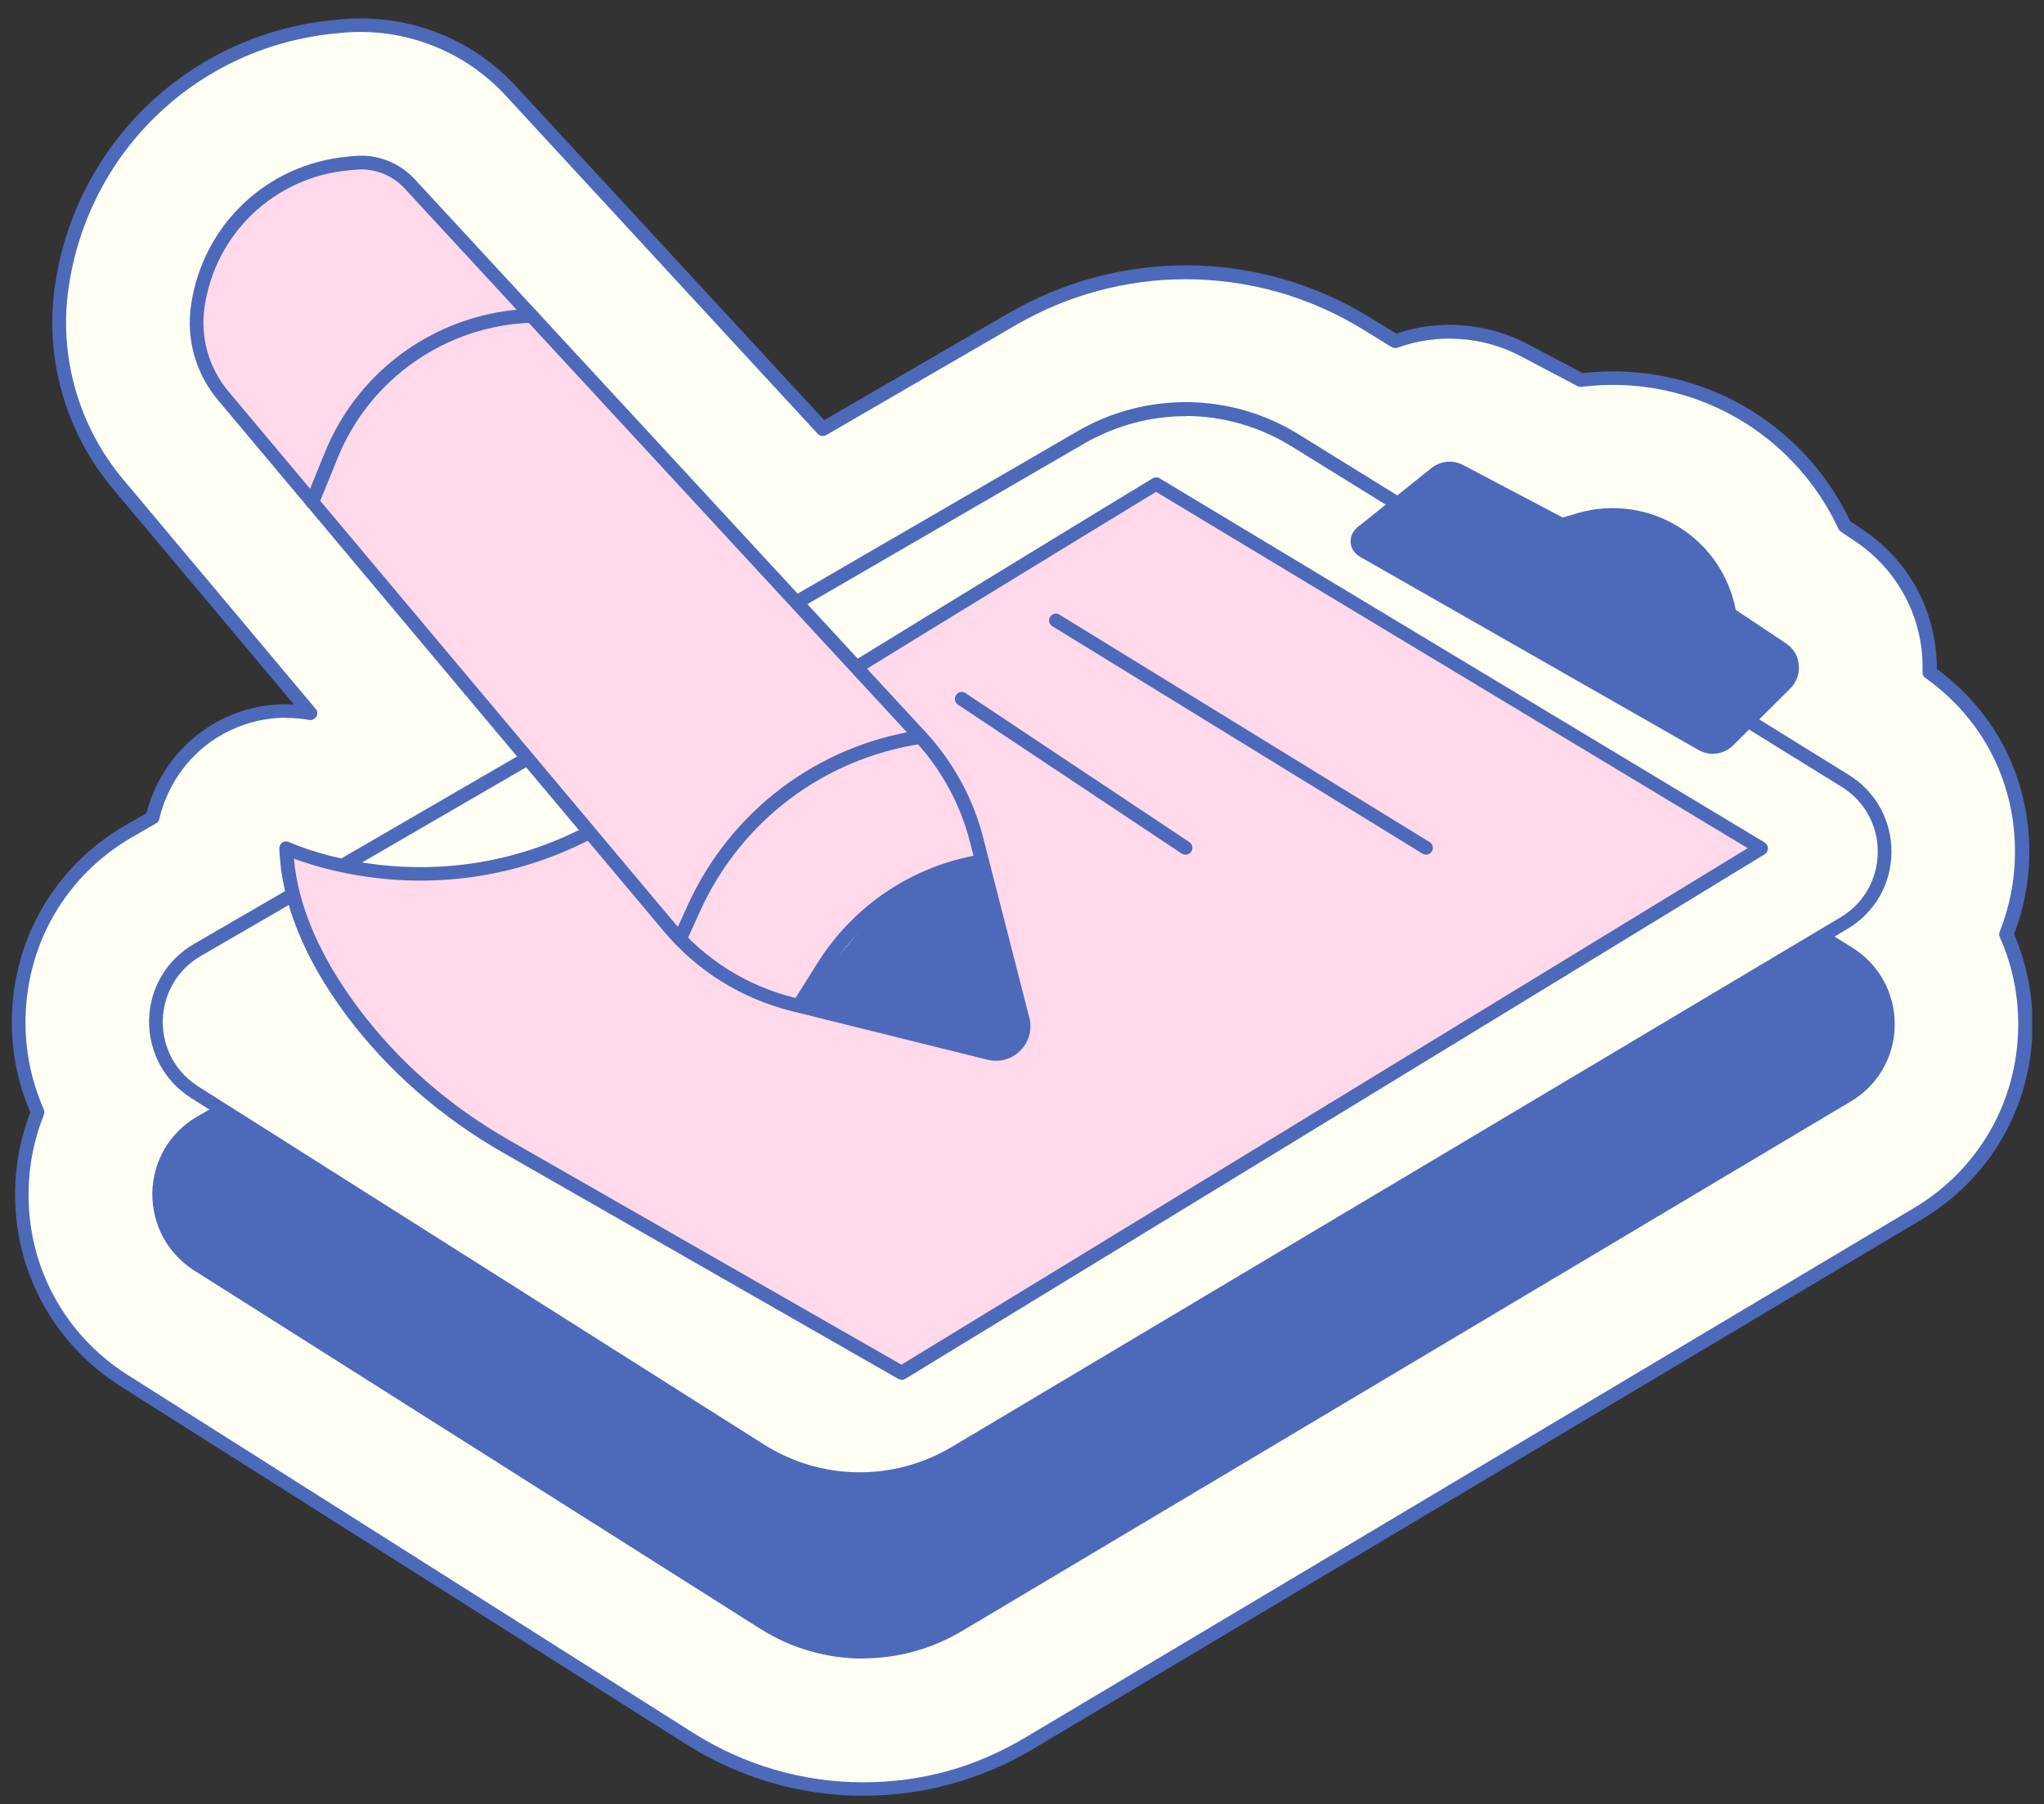 <svg xmlns="http://www.w3.org/2000/svg" width="94" height="83" viewBox="0 0 94 83" fill="none">
  <rect x="0" y="0" width="94" height="83" fill="#333333" stroke="none"/>
  <g clip-path="url(#clip0_362_276)">
    <path
      d="M92.265 42.965C92.725 41.805 92.975 40.555 92.985 39.265C93.015 35.915 91.435 32.845 88.735 30.925C88.735 30.695 88.735 30.475 88.725 30.245C88.575 27.945 87.385 25.895 85.475 24.615L84.835 24.185C83.885 22.155 82.375 20.415 80.455 19.195C78.575 18.005 76.405 17.375 74.175 17.375C73.685 17.375 73.195 17.405 72.705 17.465L70.085 16.085C69.035 15.535 67.855 15.235 66.665 15.235C65.805 15.235 64.955 15.385 64.155 15.675L62.875 14.885C60.355 13.325 57.465 12.505 54.515 12.505C51.725 12.505 48.965 13.245 46.545 14.655L37.835 19.715L23.465 4.165C21.695 2.255 19.195 1.155 16.585 1.155C16.305 1.155 16.025 1.165 15.745 1.195L15.435 1.225C8.955 1.825 3.775 6.745 2.845 13.185C2.375 16.435 3.315 19.745 5.435 22.265L14.275 32.805C13.905 32.735 13.535 32.705 13.165 32.705C11.935 32.705 10.745 33.055 9.715 33.725C9.715 33.725 9.695 33.735 9.685 33.745C8.325 34.645 7.365 36.045 7.005 37.605L5.895 38.245C2.805 40.035 0.915 43.245 0.845 46.815C0.815 48.345 1.125 49.815 1.715 51.155C1.265 52.275 1.015 53.485 0.995 54.745C0.925 58.315 2.685 61.595 5.705 63.505L31.705 79.965C34.105 81.485 36.855 82.285 39.675 82.285C42.495 82.285 44.995 81.555 47.305 80.175L88.175 55.815C91.245 53.985 93.095 50.765 93.125 47.195C93.135 45.705 92.835 44.265 92.255 42.965H92.265Z"
      fill="#FFFFF4" />
    <path
      d="M39.695 82.605C36.815 82.605 34.005 81.785 31.555 80.235L5.555 63.775C2.445 61.805 0.625 58.425 0.695 54.745C0.715 53.505 0.955 52.305 1.395 51.165C0.805 49.795 0.515 48.335 0.545 46.815C0.615 43.135 2.565 39.825 5.745 37.975L6.735 37.405C7.145 35.805 8.145 34.385 9.515 33.485L9.545 33.465C10.725 32.695 12.105 32.325 13.515 32.405L5.185 22.475C3.015 19.885 2.045 16.495 2.525 13.145C3.485 6.555 8.775 1.525 15.415 0.915L15.735 0.885C18.755 0.615 21.695 1.765 23.715 3.955L37.905 19.325L46.405 14.395C48.875 12.965 51.685 12.205 54.535 12.205C57.545 12.205 60.495 13.045 63.055 14.635L64.215 15.345C66.175 14.675 68.405 14.845 70.255 15.825L72.785 17.165C75.525 16.845 78.315 17.475 80.635 18.945C82.565 20.165 84.105 21.905 85.095 23.985L85.665 24.365C87.665 25.695 88.895 27.835 89.055 30.235C89.065 30.415 89.075 30.595 89.075 30.775C91.805 32.775 93.355 35.865 93.325 39.275C93.315 40.555 93.075 41.795 92.625 42.965C93.195 44.305 93.485 45.725 93.475 47.205C93.445 50.885 91.535 54.215 88.375 56.095L47.505 80.455C45.145 81.865 42.445 82.605 39.715 82.605H39.695ZM13.165 33.015C11.995 33.015 10.865 33.355 9.895 33.985L9.865 34.005C8.595 34.835 7.675 36.175 7.325 37.675C7.305 37.765 7.255 37.835 7.175 37.875L6.065 38.515C3.065 40.255 1.245 43.355 1.175 46.825C1.145 48.295 1.435 49.715 2.015 51.035C2.045 51.115 2.055 51.205 2.015 51.285C1.575 52.385 1.335 53.555 1.315 54.765C1.245 58.225 2.955 61.405 5.885 63.255L31.885 79.715C34.225 81.195 36.925 81.985 39.685 81.985C42.445 81.985 44.885 81.275 47.155 79.925L88.025 55.565C90.995 53.795 92.785 50.665 92.815 47.205C92.825 45.775 92.545 44.395 91.965 43.105C91.935 43.025 91.925 42.935 91.965 42.855C92.415 41.715 92.655 40.515 92.665 39.265C92.695 36.005 91.195 33.065 88.545 31.185C88.455 31.125 88.405 31.025 88.415 30.915C88.415 30.705 88.415 30.485 88.405 30.265C88.265 28.065 87.125 26.105 85.295 24.885L84.655 24.455C84.655 24.455 84.565 24.375 84.545 24.325C83.615 22.325 82.135 20.645 80.285 19.475C78.455 18.315 76.345 17.705 74.175 17.705C73.705 17.705 73.225 17.735 72.745 17.795C72.685 17.795 72.615 17.795 72.555 17.765L69.935 16.385C68.205 15.465 66.095 15.325 64.265 15.995C64.175 16.025 64.075 16.015 63.995 15.965L62.715 15.175C60.245 13.645 57.415 12.845 54.525 12.845C51.785 12.845 49.085 13.575 46.715 14.955L37.995 20.015C37.865 20.085 37.705 20.065 37.605 19.955L23.235 4.375C21.345 2.335 18.595 1.255 15.775 1.505L15.465 1.535C9.125 2.125 4.065 6.935 3.155 13.235C2.695 16.395 3.615 19.615 5.675 22.065L14.515 32.605C14.605 32.705 14.615 32.855 14.545 32.965C14.475 33.075 14.345 33.145 14.215 33.115C13.865 33.055 13.515 33.025 13.165 33.025V33.015Z"
      fill="#4D69BA" />
    <path d="M49.865 28.055L9.225 51.635C6.745 53.075 6.675 56.635 9.095 58.175L35.095 74.635C37.835 76.365 41.305 76.415 44.085 74.755L84.955 50.395C87.415 48.925 87.445 45.365 85.005 43.855L59.695 28.185C56.695 26.325 52.915 26.275 49.855 28.045L49.865 28.055Z" fill="#4D69BA" />
    <path
      d="M39.695 76.295C38.045 76.295 36.395 75.835 34.935 74.905L8.935 58.445C7.705 57.665 6.985 56.325 7.005 54.865C7.035 53.405 7.805 52.095 9.065 51.365L49.705 27.775C52.865 25.945 56.765 25.995 59.865 27.915L85.175 43.585C86.415 44.355 87.145 45.685 87.135 47.145C87.125 48.605 86.365 49.925 85.115 50.665L44.245 75.025C42.835 75.865 41.255 76.285 39.685 76.285L39.695 76.295ZM54.675 27.075C53.075 27.075 51.475 27.495 50.035 28.325L9.385 51.915C8.315 52.535 7.665 53.645 7.635 54.885C7.615 56.125 8.225 57.255 9.265 57.915L35.265 74.375C37.915 76.055 41.235 76.095 43.925 74.495L84.795 50.135C85.855 49.505 86.495 48.385 86.505 47.145C86.515 45.905 85.895 44.785 84.845 44.135L59.535 28.465C58.045 27.545 56.355 27.075 54.665 27.075H54.675Z"
      fill="#4D69BA" />
    <path d="M49.715 20.125L9.075 43.705C6.595 45.145 6.525 48.705 8.945 50.245L34.945 66.705C37.685 68.435 41.155 68.485 43.935 66.825L84.805 42.465C87.265 40.995 87.295 37.435 84.855 35.925L59.545 20.255C56.545 18.395 52.765 18.345 49.705 20.115L49.715 20.125Z" fill="#FFFFF4" />
    <path
      d="M39.545 68.355C37.895 68.355 36.245 67.895 34.785 66.965L8.785 50.505C7.555 49.725 6.835 48.385 6.855 46.925C6.885 45.465 7.655 44.155 8.915 43.425L49.555 19.835C52.715 18.005 56.615 18.055 59.715 19.975L85.025 35.645C86.265 36.415 86.995 37.745 86.985 39.205C86.975 40.665 86.215 41.985 84.965 42.725L44.095 67.085C42.685 67.925 41.105 68.345 39.535 68.345L39.545 68.355ZM54.525 19.145C52.925 19.145 51.325 19.565 49.875 20.395L9.235 43.975C8.165 44.595 7.515 45.705 7.485 46.945C7.465 48.185 8.075 49.315 9.115 49.975L35.115 66.435C37.765 68.115 41.085 68.155 43.775 66.555L84.645 42.195C85.705 41.565 86.345 40.445 86.355 39.205C86.365 37.965 85.745 36.845 84.695 36.195L59.385 20.525C57.895 19.605 56.205 19.135 54.515 19.135L54.525 19.145Z"
      fill="#4D69BA" />
    <path d="M53.165 22.255L80.985 39.005L41.465 63.135L23.315 52.745C20.565 51.165 18.125 49.085 16.225 46.545C14.645 44.435 13.265 41.815 13.165 39.005C13.165 39.005 20.545 42.535 28.475 37.485C36.415 32.435 53.165 22.255 53.165 22.255Z" fill="#FFD8E9" />
    <path
      d="M41.465 63.465C41.415 63.465 41.355 63.455 41.305 63.425L23.155 53.035C20.275 51.385 17.855 49.265 15.965 46.755C13.985 44.105 12.935 41.505 12.845 39.035C12.845 38.925 12.895 38.825 12.985 38.755C13.075 38.695 13.195 38.685 13.295 38.735C13.365 38.765 20.615 42.125 28.305 37.235C36.155 32.245 52.835 22.105 53.005 22.005C53.105 21.945 53.235 21.945 53.335 22.005L81.155 38.755C81.245 38.815 81.305 38.915 81.305 39.025C81.305 39.135 81.245 39.235 81.155 39.295L41.635 63.425C41.585 63.455 41.525 63.475 41.475 63.475L41.465 63.465ZM13.515 39.495C13.715 41.685 14.705 43.995 16.475 46.365C18.305 48.815 20.655 50.875 23.465 52.475L41.455 62.775L80.375 39.015L53.165 22.625C51.415 23.695 36.065 33.025 28.645 37.755C21.815 42.105 15.305 40.165 13.515 39.495Z"
      fill="#4D69BA" />
    <path
      d="M10.265 18.205L30.755 42.625C32.245 44.395 34.255 45.655 36.505 46.215L45.485 48.445C46.425 48.675 47.275 47.825 47.035 46.885L44.915 38.615C44.465 36.855 43.585 35.235 42.355 33.905L18.835 8.445C18.195 7.755 17.265 7.395 16.325 7.485L16.015 7.515C12.465 7.845 9.605 10.555 9.095 14.085C8.885 15.565 9.305 17.055 10.265 18.205Z"
      fill="#FFD8E9" />
    <path
      d="M45.795 48.795C45.665 48.795 45.535 48.775 45.405 48.745L36.425 46.515C34.095 45.935 32.055 44.665 30.515 42.825L10.025 18.405C9.005 17.195 8.555 15.605 8.785 14.045C9.315 10.355 12.275 7.545 15.985 7.205L16.295 7.175C17.325 7.075 18.365 7.475 19.065 8.235L42.575 33.685C43.835 35.055 44.755 36.725 45.215 38.535L47.335 46.805C47.475 47.355 47.325 47.925 46.925 48.325C46.625 48.635 46.215 48.795 45.805 48.795H45.795ZM10.505 18.005L30.995 42.425C32.445 44.155 34.375 45.365 36.575 45.905L45.555 48.135C45.885 48.215 46.225 48.125 46.465 47.875C46.705 47.635 46.795 47.285 46.715 46.955L44.595 38.685C44.155 36.985 43.295 35.405 42.105 34.115L18.605 8.665C18.035 8.045 17.195 7.725 16.355 7.805L16.045 7.835C12.625 8.145 9.895 10.745 9.405 14.135C9.205 15.525 9.605 16.935 10.505 18.005Z"
      fill="#4D69BA" />
    <path d="M45.165 39.615C42.155 40.105 39.495 41.865 37.875 44.446L36.805 46.145" fill="#FFFFF4" />
    <path
      d="M36.805 46.465C36.745 46.465 36.695 46.445 36.635 46.415C36.485 46.325 36.445 46.125 36.535 45.985L37.605 44.285C39.275 41.625 42.005 39.805 45.115 39.305C45.285 39.275 45.445 39.395 45.475 39.565C45.505 39.735 45.385 39.895 45.215 39.925C42.295 40.395 39.715 42.105 38.145 44.615L37.075 46.315C37.015 46.415 36.915 46.465 36.805 46.465Z"
      fill="#4D69BA" />
    <path d="M31.275 43.185L31.905 41.795C33.815 37.565 37.745 34.585 42.345 33.895" fill="#FFD8E9" />
    <path
      d="M31.275 43.505C31.275 43.505 31.185 43.505 31.145 43.475C30.985 43.405 30.915 43.215 30.985 43.055L31.615 41.665C33.585 37.315 37.575 34.295 42.295 33.585C42.465 33.565 42.625 33.675 42.655 33.855C42.685 34.025 42.565 34.185 42.385 34.215C37.875 34.895 34.065 37.775 32.185 41.935L31.555 43.325C31.505 43.445 31.385 43.515 31.265 43.515L31.275 43.505Z"
      fill="#4D69BA" />
    <path d="M14.355 23.075L15.225 20.935C16.755 17.155 20.365 14.645 24.435 14.515" fill="#FFD8E9" />
    <path
      d="M14.355 23.395C14.355 23.395 14.275 23.395 14.235 23.375C14.075 23.305 13.995 23.125 14.065 22.965L14.935 20.825C16.505 16.935 20.235 14.335 24.435 14.205C24.605 14.205 24.755 14.335 24.765 14.515C24.765 14.685 24.635 14.835 24.455 14.845C20.515 14.975 17.005 17.415 15.525 21.075L14.655 23.215C14.605 23.335 14.485 23.415 14.365 23.415L14.355 23.395Z"
      fill="#4D69BA" />
    <path d="M45.105 39.395L40.685 41.455L36.645 46.245L45.675 48.475L46.715 48.075L46.925 46.495L45.105 39.395Z" fill="#4D69BA" />
    <path
      d="M62.615 24.515C62.345 24.725 62.375 25.145 62.675 25.315L78.265 34.215C78.645 34.435 79.125 34.385 79.455 34.095L82.075 31.475C82.585 31.025 82.535 30.225 81.965 29.845L79.535 28.225C79.005 25.015 75.795 22.995 72.665 23.885L71.815 24.125L67.125 21.655C66.785 21.475 66.365 21.505 66.055 21.725L62.595 24.495L62.615 24.515Z"
      fill="#4D69BA" />
    <path
      d="M78.775 34.675C78.545 34.675 78.315 34.615 78.105 34.495L62.515 25.595C62.285 25.455 62.135 25.225 62.115 24.955C62.095 24.695 62.205 24.435 62.415 24.265L65.875 21.495C66.305 21.185 66.845 21.155 67.295 21.395L71.865 23.805L72.585 23.595C74.165 23.145 75.855 23.385 77.245 24.265C78.595 25.115 79.525 26.495 79.825 28.055L82.135 29.595C82.485 29.825 82.705 30.205 82.725 30.625C82.755 31.045 82.585 31.445 82.275 31.725L79.665 34.325C79.405 34.555 79.085 34.675 78.755 34.675H78.775ZM62.805 24.765C62.745 24.815 62.735 24.875 62.735 24.915C62.735 24.945 62.755 25.015 62.825 25.055L78.415 33.955C78.685 34.105 79.015 34.075 79.245 33.875L81.855 31.275C82.035 31.115 82.125 30.905 82.115 30.675C82.105 30.455 81.985 30.255 81.795 30.125L79.365 28.505C79.295 28.455 79.245 28.385 79.225 28.295C78.985 26.855 78.135 25.585 76.905 24.805C75.675 24.025 74.155 23.805 72.755 24.215L71.905 24.455C71.825 24.475 71.745 24.465 71.675 24.435L66.985 21.965C66.745 21.835 66.465 21.855 66.245 22.015L62.805 24.775V24.765Z"
      fill="#4D69BA" />
    <path d="M65.575 39.315C65.515 39.315 65.465 39.295 65.415 39.265L48.395 28.805C48.245 28.715 48.195 28.515 48.295 28.375C48.385 28.225 48.585 28.175 48.725 28.275L65.745 38.735C65.895 38.825 65.945 39.025 65.845 39.165C65.785 39.265 65.685 39.315 65.575 39.315Z" fill="#4D69BA" />
    <path d="M54.515 39.315C54.455 39.315 54.395 39.295 54.345 39.265L44.055 32.415C43.905 32.315 43.875 32.125 43.965 31.975C44.065 31.825 44.255 31.785 44.405 31.885L54.695 38.735C54.845 38.835 54.875 39.025 54.785 39.175C54.725 39.265 54.625 39.315 54.525 39.315H54.515Z"
      fill="#4D69BA" />
  </g>
  <defs>
    <clipPath id="clip0_362_276">
      <rect width="92.91" height="81.76" fill="white" transform="translate(0.545 0.845)" />
    </clipPath>
  </defs>
</svg>